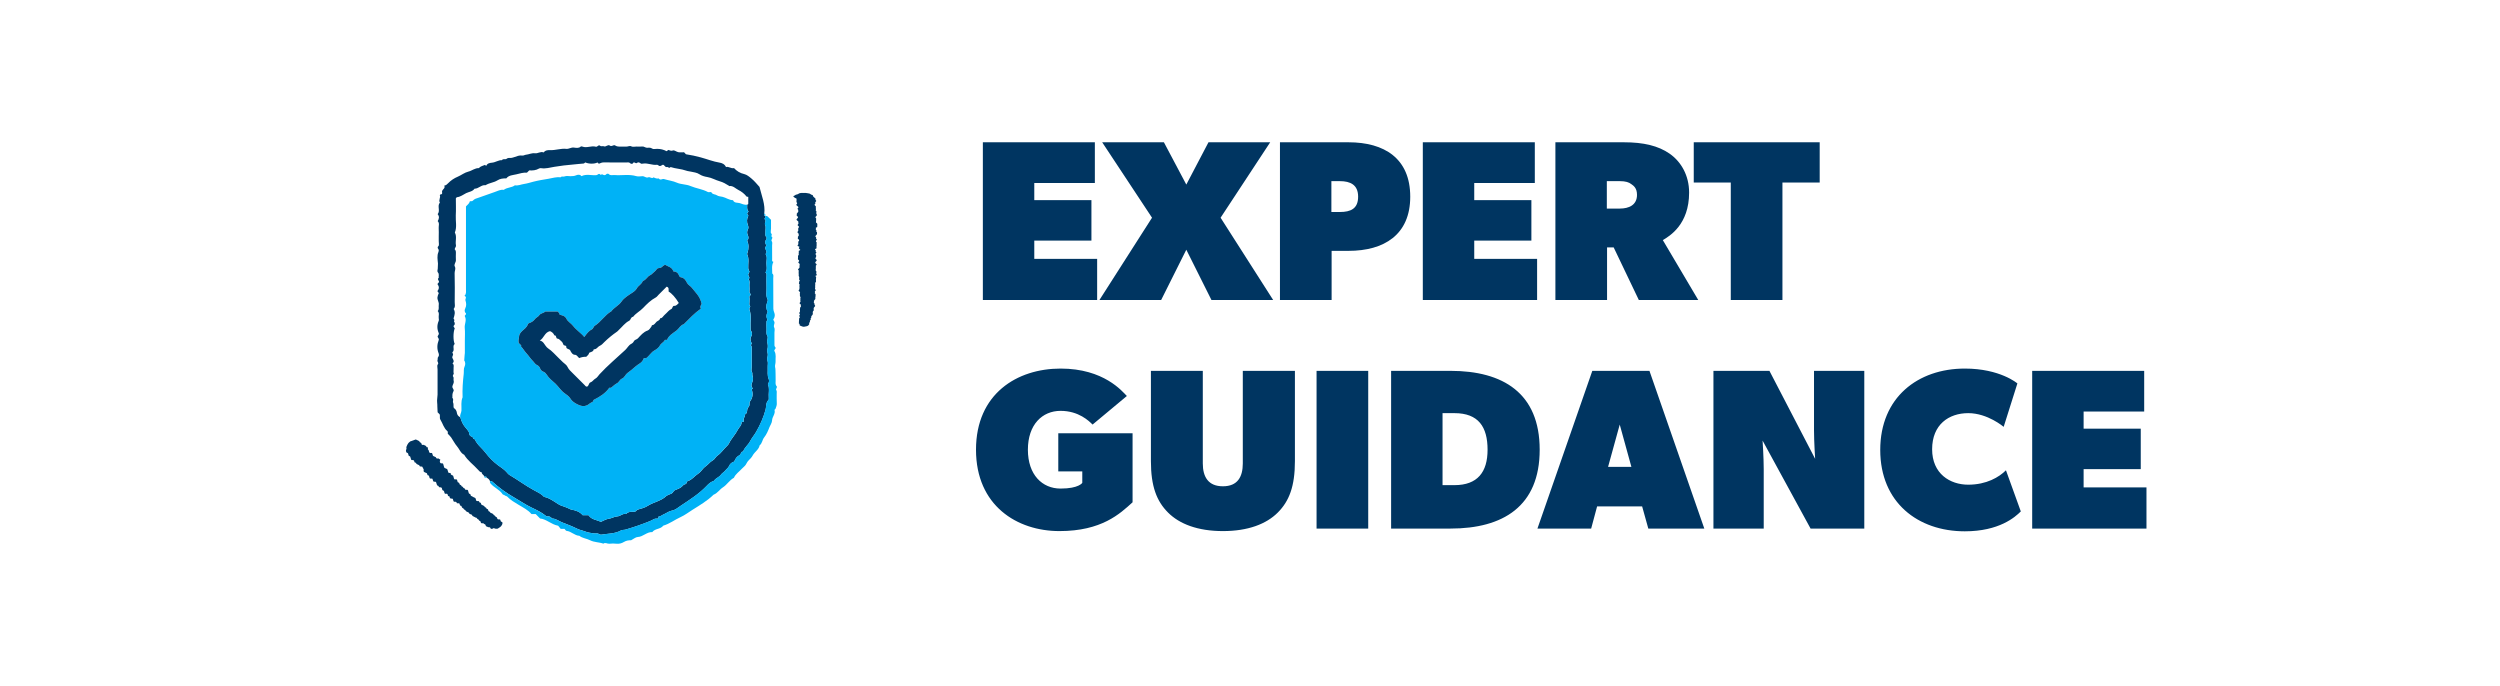<svg width="350" height="96" viewBox="0 0 350 96" fill="none" xmlns="http://www.w3.org/2000/svg">
<path d="M67.794 66.714C67.767 66.471 67.417 66.418 67.455 66.138C67.203 66.103 67.054 65.91 66.902 65.74C66.274 65.039 65.479 64.496 64.985 63.669C64.477 63.432 64.331 62.883 63.992 62.494C63.667 62.123 63.451 61.658 63.165 61.249C63.03 61.056 62.852 60.898 62.694 60.726C62.662 60.603 62.753 60.46 62.627 60.355C62.121 59.934 61.99 59.291 61.663 58.765C61.505 58.514 61.642 58.254 61.557 58.011C61.464 57.917 61.37 57.824 61.268 57.722C61.265 57.651 61.268 57.575 61.256 57.5C61.21 57.117 61.248 56.731 61.201 56.339C61.157 56.003 61.253 55.612 61.259 55.243C61.262 54.872 61.259 54.501 61.259 54.127V52.932C61.259 52.535 61.259 52.134 61.259 51.737C61.259 51.497 61.163 51.179 61.28 51.038C61.49 50.781 61.169 50.641 61.251 50.433C61.312 50.276 61.218 50.089 61.379 49.922C61.461 49.837 61.464 49.601 61.411 49.472C61.157 48.844 61.183 48.23 61.42 47.608C61.496 47.409 61.291 47.289 61.262 47.117C61.3 46.947 61.502 46.819 61.42 46.626C61.175 46.056 61.172 45.495 61.417 44.922C61.464 44.811 61.441 44.656 61.42 44.527C61.37 44.203 61.566 43.841 61.28 43.551C61.519 43.288 61.376 42.964 61.426 42.669C61.49 42.295 61.198 42 61.245 41.617C61.271 41.404 61.344 41.231 61.432 41.035C61.376 40.959 61.318 40.877 61.236 40.761C61.467 40.468 61.525 40.141 61.265 39.825C61.239 39.682 61.353 39.636 61.417 39.557C61.598 39.337 61.11 39.112 61.423 38.893C61.373 38.648 61.528 38.382 61.306 38.139C61.192 38.014 61.253 37.791 61.286 37.613L61.315 36.891C61.271 36.354 61.154 35.816 61.379 35.287C61.408 35.22 61.408 35.141 61.423 35.065C61.464 34.866 61.102 34.723 61.382 34.451C61.505 34.331 61.42 33.998 61.423 33.764C61.426 33.525 61.423 33.285 61.423 33.049C61.423 32.677 61.446 32.303 61.417 31.935C61.391 31.608 61.572 31.248 61.277 30.959C61.473 30.632 61.543 30.307 61.271 29.983C61.683 29.501 61.163 28.84 61.584 28.361C61.356 28.008 61.73 27.654 61.572 27.332C61.63 27.175 61.756 27.216 61.844 27.18C61.978 27.043 61.835 26.871 61.899 26.719C62.005 26.476 62.37 26.345 62.197 25.988C62.455 25.947 62.595 25.801 62.738 25.652C63.13 25.246 63.577 24.954 64.106 24.729C64.597 24.518 65.038 24.156 65.567 24.027C66.075 23.905 66.487 23.516 67.04 23.536C67.262 23.273 67.598 23.218 67.902 23.084C67.934 23.113 67.989 23.162 68.065 23.233C68.209 22.844 68.624 22.8 68.892 22.774C69.383 22.73 69.781 22.4 70.272 22.423C70.435 22.169 70.757 22.365 70.906 22.239C71.128 22.046 71.353 22.134 71.575 22.107C71.727 22.09 71.861 22.04 72.005 21.993C72.358 21.88 72.715 21.71 73.115 21.78C73.287 21.809 73.475 21.678 73.612 21.666C74.044 21.625 74.442 21.397 74.895 21.459C75.301 21.517 75.672 21.161 76.116 21.342C76.347 21.017 76.745 21.006 77.031 21.017C77.794 21.052 78.521 20.754 79.275 20.839C79.649 20.88 79.945 20.614 80.327 20.658C80.643 20.693 81.005 20.79 81.3 20.521C81.344 20.48 81.464 20.491 81.534 20.521C82.157 20.766 82.788 20.363 83.39 20.535C83.668 20.614 83.779 20.196 84.024 20.41C84.191 20.556 84.375 20.392 84.579 20.491C84.802 20.599 85.117 20.19 85.365 20.375C85.661 20.591 85.883 20.214 86.117 20.363C86.347 20.512 86.59 20.529 86.85 20.521C87.142 20.509 87.434 20.509 87.727 20.521C87.949 20.529 88.139 20.36 88.402 20.497C88.589 20.597 88.869 20.518 89.109 20.518C89.375 20.518 89.644 20.544 89.904 20.512C90.176 20.477 90.363 20.71 90.637 20.69C90.854 20.673 91.076 20.64 91.306 20.804C91.467 20.918 91.765 20.836 92.002 20.839C92.472 20.839 92.913 20.949 93.326 21.169C93.396 21.117 93.475 21.058 93.568 20.988C93.77 21.032 93.937 21.184 94.22 21.064C94.401 20.988 94.705 21.257 94.965 21.307C95.222 21.354 95.494 21.318 95.769 21.318C95.857 21.412 95.947 21.505 96.032 21.596C96.736 21.701 97.414 21.847 98.092 22.031C98.975 22.271 99.828 22.616 100.74 22.768C101.073 22.823 101.438 22.958 101.643 23.39C101.999 23.259 102.309 23.627 102.765 23.536C103.139 23.946 103.601 24.238 104.203 24.375C104.559 24.457 104.901 24.74 105.217 25.006C105.646 25.366 105.988 25.793 106.33 26.169C106.637 27.432 107.16 28.618 106.996 29.922C107.02 30.041 106.918 30.226 107.157 30.24C107.186 30.404 107.134 30.541 107.008 30.649C107.408 30.869 106.967 31.202 107.128 31.506C107.268 31.777 107.145 32.181 107.163 32.526C107.175 32.748 107.078 32.984 107.297 33.192C107.37 33.262 107.338 33.464 107.224 33.618C107.031 33.881 107.175 34.15 107.332 34.425C106.78 34.726 107.634 35.223 107.178 35.562C107.467 35.962 107.303 36.418 107.303 36.842C107.303 37.268 107.461 37.73 107.175 38.145C107.262 38.215 107.324 38.309 107.321 38.461C107.309 39.072 107.295 39.682 107.321 40.29C107.344 40.828 107.189 41.377 107.461 41.903C107.517 42.011 107.479 42.19 107.408 42.347C107.216 42.789 107.254 43.242 107.482 43.654C107.254 44.139 107.254 44.378 107.47 44.814C107.417 44.872 107.321 44.928 107.321 44.989C107.306 45.334 107.295 45.679 107.321 46.024C107.344 46.354 107.227 46.684 107.426 47.014C107.596 47.295 107.35 47.643 107.42 47.92C107.499 48.239 107.534 48.578 107.449 48.841C107.347 49.153 107.496 49.399 107.496 49.674C107.496 49.948 107.338 50.194 107.455 50.507C107.56 50.787 107.464 51.135 107.482 51.453C107.511 51.991 107.394 52.532 107.622 53.066C107.709 53.268 107.683 53.56 107.514 53.776C107.78 54.408 107.572 55.071 107.633 55.717C107.642 55.813 107.645 55.957 107.587 56.009C107.195 56.38 107.306 56.912 107.186 57.356C106.885 58.464 106.43 59.484 105.86 60.474C105.597 60.93 105.243 61.325 105.006 61.792C104.746 62.31 104.223 62.649 104.045 63.221C103.709 63.204 103.779 63.584 103.548 63.715C103.101 63.972 103.007 64.159 102.788 64.63C102.441 64.712 102.189 64.978 102.084 65.226C101.958 65.521 101.713 65.656 101.543 65.878C101.368 66.106 101.099 66.226 100.921 66.48C100.687 66.81 100.234 66.93 99.989 67.278C99.962 67.316 99.913 67.348 99.866 67.362C99.463 67.485 99.173 67.78 98.902 68.064C97.85 69.162 96.575 69.966 95.328 70.796C94.945 71.05 94.559 71.404 94.109 71.48C93.638 71.559 93.305 71.86 92.896 72.026C92.665 72.12 92.455 72.333 92.183 72.336C92.174 72.471 92.201 72.555 92.119 72.602C91.938 72.623 91.73 72.59 91.587 72.669C90.962 73.023 90.275 73.23 89.615 73.485C88.954 73.739 88.259 73.938 87.578 74.148C87.359 74.215 87.139 74.157 86.917 74.279C86.081 74.747 85.12 74.692 84.211 74.855C83.957 74.902 83.811 74.662 83.559 74.68C83.18 74.709 82.808 74.645 82.426 74.563C82.052 74.484 81.718 74.315 81.365 74.233C80.938 74.133 80.596 73.9 80.21 73.745C79.731 73.555 79.261 73.344 78.779 73.169C78.27 72.985 77.841 72.593 77.265 72.593C77.09 72.301 76.815 72.266 76.511 72.292C76.476 72.295 76.432 72.231 76.394 72.199C75.792 71.708 75.082 71.378 74.398 71.053C73.545 70.644 72.776 70.101 71.964 69.639C70.871 69.016 69.842 68.263 68.901 67.412C68.802 67.324 68.702 67.38 68.603 67.359C68.51 67.134 68.349 66.977 68.124 66.88C68.109 66.641 67.925 66.746 67.805 66.719L67.794 66.714ZM104.6 28.639C104.699 28.656 104.755 28.595 104.758 28.513C104.764 28.198 104.758 27.885 104.758 27.558C104.656 27.54 104.548 27.555 104.515 27.511C104.206 27.116 103.799 26.804 103.376 26.596C102.967 26.394 102.625 25.968 102.09 26.05C102.075 26.05 102.055 26.012 102.034 25.997C101.64 25.746 101.228 25.509 100.775 25.383C100.179 25.22 99.656 24.884 99.021 24.784C98.662 24.729 98.23 24.606 97.923 24.398C97.537 24.138 97.122 24.13 96.716 24.027C96.499 23.975 96.286 23.972 96.058 23.887C95.36 23.633 94.588 23.627 93.875 23.384C93.706 23.642 93.539 23.341 93.37 23.384C93.08 23.457 93.045 23.054 92.791 23.063C92.589 23.16 92.408 23.361 92.166 23.145C92.113 23.098 92.025 23.06 91.961 23.069C91.306 23.154 90.69 22.797 90.035 22.902C89.933 22.92 89.787 22.949 89.723 22.896C89.544 22.753 89.349 22.648 89.176 22.809C88.983 22.99 88.77 22.517 88.603 22.87C88.562 22.958 88.326 22.958 88.25 22.87C88.072 22.669 87.858 22.75 87.659 22.747C86.625 22.739 85.588 22.756 84.553 22.736C84.281 22.73 84.062 22.829 83.84 22.926C83.761 22.853 83.706 22.8 83.647 22.747C83.209 22.967 82.461 22.967 81.938 22.739C81.862 22.791 81.783 22.891 81.698 22.896C81.213 22.923 80.728 22.993 80.249 23.031C79.354 23.101 78.475 23.212 77.592 23.358C76.99 23.457 76.379 23.65 75.751 23.545C75.657 23.531 75.561 23.536 75.456 23.598C75.029 23.852 74.547 23.887 74.091 23.855C73.968 23.978 73.875 24.071 73.778 24.168C73.264 24.133 72.77 24.29 72.285 24.407C71.791 24.527 71.224 24.524 70.888 24.971C70.415 24.971 70.023 25.003 69.614 25.264C69.126 25.57 68.486 25.6 67.984 25.927C67.387 25.842 67.007 26.43 66.435 26.418C66.151 26.827 65.657 26.845 65.26 27.04C64.842 27.245 64.474 27.563 63.98 27.607C63.922 27.613 63.872 27.712 63.819 27.768C63.819 28.569 63.854 29.366 63.81 30.161C63.767 30.959 63.998 31.774 63.679 32.558C63.995 33.127 63.717 33.747 63.831 34.328C63.881 34.577 63.658 34.697 63.658 34.901C63.802 35.039 63.831 35.202 63.825 35.395C63.81 35.74 63.81 36.085 63.825 36.43C63.837 36.742 63.51 37.014 63.673 37.312C63.851 37.639 63.638 37.917 63.647 38.221C63.685 39.574 63.67 40.927 63.658 42.283C63.656 42.607 63.781 42.967 63.504 43.253C63.787 43.686 63.638 44.121 63.504 44.554C63.474 44.647 63.571 44.685 63.6 44.752C63.656 44.878 63.457 45.042 63.658 45.159C63.682 45.173 63.664 45.261 63.658 45.313C63.656 45.363 63.664 45.428 63.638 45.462C63.577 45.544 63.474 45.6 63.504 45.728C63.556 45.807 63.612 45.889 63.664 45.968C63.434 46.5 63.434 47.707 63.658 48.157C63.27 48.458 63.726 48.996 63.346 49.305C63.325 49.323 63.337 49.416 63.366 49.449C63.571 49.685 63.226 49.89 63.34 50.127C63.46 50.366 63.658 50.62 63.346 50.869C63.629 51.094 63.469 51.407 63.501 51.681C63.521 51.865 63.457 52.07 63.515 52.234C63.585 52.429 63.264 52.54 63.463 52.765C63.556 52.873 63.46 53.128 63.51 53.297C63.606 53.61 63.369 53.832 63.331 54.107C63.296 54.364 63.612 54.525 63.492 54.755C63.369 54.995 63.317 55.229 63.34 55.489C63.346 55.568 63.308 55.685 63.346 55.723C63.559 55.922 63.346 56.176 63.431 56.354C63.553 56.608 63.434 56.868 63.536 57.126C63.773 57.242 63.924 57.529 63.948 57.725C63.989 58.096 64.167 58.283 64.453 58.432C64.602 58.993 64.842 59.504 65.24 59.94C65.374 60.086 65.497 60.244 65.608 60.416C65.73 60.606 65.666 60.816 65.801 60.98C65.935 61.144 66.262 61.106 66.245 61.416C66.508 61.41 66.534 61.646 66.628 61.801C66.885 62.228 67.241 62.564 67.583 62.92C67.723 63.064 67.852 63.224 67.978 63.385C68.472 64.031 69.044 64.618 69.693 65.109C70.099 65.416 70.543 65.673 70.888 66.056C71.031 66.214 71.163 66.398 71.341 66.5C72.481 67.161 73.53 67.964 74.693 68.593C75.222 68.876 75.777 69.124 76.157 69.554C76.724 69.656 77.16 69.946 77.604 70.218C77.963 70.437 78.308 70.72 78.7 70.828C78.969 70.901 79.205 71.018 79.46 71.112C79.644 71.179 79.796 71.305 80.003 71.343C80.599 71.451 81.175 71.632 81.581 72.129H82.399C82.797 72.757 83.542 72.78 84.135 73.052C84.486 72.906 84.839 72.675 85.213 72.628C85.646 72.576 86.005 72.31 86.432 72.292C86.868 72.275 87.183 71.842 87.648 71.959C88.007 71.57 88.489 71.658 88.898 71.652C89.083 71.521 89.167 71.375 89.372 71.319C89.819 71.199 90.29 71.068 90.672 70.822C91.508 70.285 92.551 70.156 93.291 69.434C93.367 69.361 93.557 69.297 93.679 69.239C93.869 69.148 94.132 69.101 94.243 68.87C94.357 68.639 94.615 68.572 94.805 68.496C95.123 68.371 95.406 68.227 95.617 67.964C95.725 67.83 95.883 67.824 96.011 67.754C96.19 67.657 96.082 67.409 96.307 67.345C96.888 67.175 97.224 66.646 97.715 66.337C97.978 66.17 98.203 65.919 98.39 65.665C98.583 65.404 98.872 65.261 99.094 65.033C99.29 64.832 99.533 64.601 99.793 64.452C100.085 64.282 100.193 63.955 100.453 63.78C100.988 63.417 101.318 62.856 101.789 62.432C101.897 62.333 101.993 62.225 102.066 62.073C102.385 61.395 102.94 60.869 103.279 60.191C103.463 59.823 103.858 59.554 103.814 59.098C103.946 59.069 104.019 59.054 104.162 59.022C103.966 58.642 104.334 58.367 104.314 58.005C104.74 57.83 104.489 57.339 104.743 57.058C104.802 56.994 104.925 56.83 104.927 56.664C104.927 56.491 104.901 56.328 105.033 56.15C105.398 55.656 105.445 55.083 105.24 54.536C105.293 54.481 105.345 54.422 105.398 54.367C105.12 54.107 105.199 53.785 105.319 53.511C105.453 53.201 105.453 52.873 105.357 52.608C105.29 52.423 105.392 52.248 105.266 52.058C105.155 51.892 105.243 51.596 105.243 51.357C105.243 50.48 105.243 49.606 105.243 48.73C105.243 48.566 105.243 48.414 105.085 48.318C105.138 48.259 105.19 48.204 105.261 48.125C105.109 47.789 104.968 47.459 105.196 47.061C105.313 46.856 105.328 46.55 105.155 46.325C105.059 46.199 105.094 46.079 105.085 45.953C105.027 45.074 105.237 44.177 104.919 43.315C104.843 43.113 105.147 42.99 104.98 42.783C104.854 42.628 104.936 42.429 104.927 42.251C104.916 42.041 104.963 41.818 104.913 41.617C104.863 41.409 105.129 41.377 105.088 41.225C105.079 41.07 104.907 41.029 104.919 40.872C104.936 40.582 104.945 40.287 104.919 39.998C104.892 39.697 105.047 39.367 104.79 39.098C105.12 38.841 104.664 38.61 104.767 38.364C104.813 38.25 104.878 38.145 104.93 38.046C104.884 37.864 104.767 37.739 104.755 37.54C104.723 36.897 104.91 36.24 104.612 35.614C104.574 35.535 104.644 35.424 104.673 35.328C104.831 34.776 104.849 34.22 104.603 33.686C104.819 33.472 104.831 33.215 104.714 32.973C104.568 32.672 104.559 32.403 104.717 32.105C104.816 31.921 104.787 31.719 104.705 31.514C104.524 31.067 104.55 30.62 104.77 30.194C104.74 30.065 104.553 30.018 104.612 29.852C104.667 29.776 104.726 29.694 104.796 29.6C104.515 29.314 104.629 28.963 104.609 28.636L104.6 28.639Z" fill="#003561"/>
<path d="M68.59 67.351C68.686 67.371 68.788 67.316 68.888 67.403C69.829 68.254 70.858 69.008 71.951 69.63C72.763 70.092 73.528 70.635 74.385 71.044C75.069 71.372 75.779 71.702 76.381 72.19C76.422 72.222 76.463 72.286 76.498 72.284C76.802 72.257 77.076 72.292 77.252 72.585C77.827 72.585 78.26 72.973 78.765 73.16C79.248 73.335 79.721 73.546 80.197 73.736C80.583 73.891 80.925 74.125 81.352 74.224C81.705 74.306 82.038 74.472 82.412 74.554C82.795 74.636 83.166 74.7 83.546 74.671C83.797 74.651 83.944 74.89 84.198 74.846C85.107 74.683 86.068 74.738 86.904 74.271C87.126 74.145 87.345 74.206 87.564 74.139C88.245 73.929 88.941 73.73 89.601 73.476C90.262 73.222 90.948 73.014 91.574 72.66C91.717 72.579 91.924 72.614 92.106 72.593C92.188 72.544 92.161 72.459 92.17 72.327C92.442 72.327 92.652 72.111 92.883 72.018C93.292 71.851 93.628 71.55 94.096 71.471C94.546 71.395 94.932 71.041 95.314 70.787C96.562 69.954 97.836 69.151 98.888 68.055C99.16 67.772 99.45 67.476 99.853 67.354C99.9 67.339 99.949 67.307 99.975 67.269C100.221 66.921 100.674 66.798 100.908 66.471C101.086 66.22 101.355 66.1 101.53 65.869C101.7 65.647 101.945 65.515 102.071 65.217C102.173 64.969 102.424 64.703 102.775 64.621C102.994 64.151 103.088 63.964 103.535 63.706C103.763 63.575 103.696 63.195 104.032 63.213C104.21 62.64 104.733 62.301 104.993 61.784C105.23 61.316 105.583 60.925 105.846 60.466C106.413 59.475 106.872 58.455 107.173 57.348C107.293 56.903 107.182 56.374 107.573 56C107.632 55.945 107.629 55.805 107.62 55.708C107.559 55.062 107.763 54.402 107.5 53.768C107.67 53.551 107.696 53.262 107.609 53.058C107.381 52.526 107.495 51.982 107.468 51.444C107.451 51.126 107.547 50.778 107.442 50.498C107.325 50.188 107.483 49.94 107.483 49.665C107.483 49.39 107.337 49.145 107.436 48.832C107.521 48.569 107.489 48.23 107.407 47.911C107.337 47.631 107.582 47.286 107.413 47.005C107.214 46.675 107.334 46.342 107.308 46.015C107.281 45.673 107.296 45.325 107.308 44.98C107.308 44.919 107.404 44.863 107.457 44.805C107.24 44.373 107.24 44.13 107.468 43.645C107.24 43.23 107.202 42.777 107.395 42.339C107.465 42.178 107.503 42 107.448 41.894C107.176 41.371 107.331 40.819 107.308 40.281C107.281 39.673 107.296 39.06 107.308 38.452C107.308 38.3 107.249 38.206 107.161 38.136C107.448 37.721 107.29 37.26 107.29 36.833C107.29 36.409 107.454 35.953 107.164 35.553C107.623 35.214 106.77 34.717 107.319 34.416C107.161 34.142 107.018 33.873 107.211 33.61C107.325 33.458 107.357 33.253 107.284 33.183C107.065 32.975 107.161 32.739 107.15 32.517C107.132 32.172 107.258 31.768 107.115 31.497C106.954 31.193 107.395 30.86 106.995 30.64C107.123 30.532 107.173 30.398 107.144 30.231C107.24 30.252 107.348 30.188 107.442 30.287C107.606 30.459 107.784 30.62 107.942 30.772C107.942 31.196 107.942 31.593 107.942 31.994C107.942 32.233 107.851 32.599 107.965 32.68C108.196 32.847 107.866 33.022 108.067 33.171C108.281 33.326 107.889 33.548 108.038 33.759C108.175 33.952 108.088 34.168 108.094 34.372C108.108 35.009 108.097 35.647 108.1 36.283C108.1 36.438 108.041 36.62 108.275 36.66C107.991 37.207 108.123 37.756 108.114 38.294C108.36 38.469 108.251 38.73 108.254 38.952C108.266 40.199 108.251 41.447 108.266 42.695C108.269 43.046 108.228 43.391 108.392 43.756C108.512 44.019 108.509 44.422 108.26 44.714C108.269 44.893 108.453 44.995 108.433 45.205C108.412 45.422 108.26 45.617 108.401 45.88C108.5 46.065 108.421 46.348 108.421 46.588V47.383C108.421 47.622 108.412 47.862 108.424 48.098C108.433 48.271 108.377 48.443 108.541 48.613C108.734 48.809 108.301 48.949 108.424 49.162C108.693 49.624 108.552 50.127 108.579 50.612C108.593 50.878 108.456 51.19 108.512 51.389C108.596 51.708 108.552 52.006 108.579 52.309C108.602 52.599 108.567 52.894 108.588 53.183C108.611 53.481 108.485 53.797 108.734 54.08C108.868 54.232 108.564 54.44 108.672 54.603C108.792 54.785 108.731 54.96 108.737 55.135C108.751 55.585 108.713 56.041 108.751 56.488C108.775 56.766 108.64 56.976 108.576 57.219C108.558 57.286 108.421 57.353 108.433 57.391C108.588 57.941 108.108 58.338 108.091 58.853C108.079 59.194 107.848 59.495 107.723 59.811C107.53 60.308 107.322 60.816 106.972 61.255C106.714 61.576 106.714 62.07 106.349 62.348C106.232 62.964 105.642 63.257 105.373 63.774C105.247 64.016 105.028 64.238 104.847 64.414C104.645 64.609 104.549 64.811 104.42 65.036C104.295 65.258 104.049 65.41 103.874 65.609C103.494 66.033 102.988 66.348 102.746 66.892C102.129 67.216 101.781 67.862 101.22 68.222C100.738 68.528 100.449 69.054 99.902 69.256C99.029 70.112 97.971 70.729 96.951 71.372C96.407 71.714 95.878 72.123 95.303 72.383C94.473 72.757 93.745 73.335 92.857 73.593C92.471 74.11 91.702 73.975 91.32 74.493C90.554 74.446 90.046 75.147 89.286 75.18C88.993 75.191 88.713 75.451 88.353 75.635C88.061 75.638 87.708 75.653 87.348 75.875C87.076 76.044 86.714 76.164 86.334 76.121C85.995 76.08 85.641 76.085 85.3 76.121C85.022 76.15 84.75 75.895 84.475 76.112C83.868 75.89 83.19 75.936 82.602 75.632C82.12 75.384 81.547 75.361 81.109 75.01C80.44 74.981 79.984 74.388 79.321 74.323C79.218 74.314 79.131 74.148 79.031 74.046H78.502C78.38 73.894 78.231 73.71 78.146 73.604C77.152 73.42 76.498 72.669 75.606 72.587C75.381 72.359 75.159 72.135 74.996 71.968H74.405C73.938 71.392 73.219 71.047 72.558 70.644C72.015 70.311 71.465 70.01 71.033 69.542C70.916 69.417 70.746 69.452 70.635 69.329C70.577 69.262 70.419 69.276 70.375 69.206C69.954 68.546 69.183 68.283 68.692 67.704C68.59 67.584 68.584 67.476 68.584 67.348L68.59 67.351Z" fill="#00B2F6"/>
<path d="M67.793 66.714C67.913 66.737 68.097 66.635 68.112 66.874C67.992 66.851 67.808 66.953 67.793 66.714Z" fill="#00B2F6"/>
<path d="M107.148 30.231C106.909 30.217 107.014 30.033 106.987 29.913C107.227 29.927 107.122 30.111 107.148 30.231Z" fill="#00B2F6"/>
<path d="M104.6 28.639C104.62 28.966 104.506 29.317 104.787 29.603C104.717 29.7 104.658 29.779 104.603 29.855C104.547 30.021 104.731 30.068 104.761 30.196C104.542 30.626 104.515 31.07 104.696 31.517C104.778 31.719 104.807 31.921 104.708 32.108C104.55 32.406 104.559 32.675 104.705 32.975C104.822 33.218 104.81 33.472 104.594 33.688C104.843 34.223 104.822 34.779 104.664 35.331C104.638 35.427 104.565 35.538 104.603 35.617C104.901 36.243 104.714 36.903 104.746 37.543C104.755 37.739 104.875 37.867 104.921 38.049C104.869 38.148 104.805 38.253 104.758 38.367C104.656 38.613 105.111 38.843 104.781 39.101C105.038 39.37 104.883 39.7 104.91 40.001C104.936 40.29 104.927 40.585 104.91 40.874C104.901 41.032 105.07 41.073 105.079 41.228C105.12 41.383 104.851 41.412 104.904 41.62C104.954 41.818 104.904 42.043 104.919 42.254C104.927 42.432 104.845 42.634 104.971 42.786C105.138 42.993 104.834 43.113 104.91 43.318C105.225 44.177 105.015 45.077 105.076 45.956C105.085 46.082 105.05 46.202 105.146 46.328C105.319 46.553 105.304 46.859 105.187 47.064C104.959 47.461 105.1 47.792 105.252 48.128C105.182 48.204 105.129 48.262 105.076 48.321C105.234 48.417 105.237 48.569 105.234 48.733C105.231 49.609 105.234 50.483 105.234 51.36C105.234 51.599 105.146 51.895 105.258 52.061C105.386 52.254 105.284 52.429 105.348 52.611C105.445 52.877 105.445 53.204 105.31 53.514C105.19 53.788 105.114 54.11 105.389 54.37C105.336 54.425 105.284 54.484 105.231 54.539C105.439 55.086 105.389 55.658 105.024 56.152C104.892 56.331 104.919 56.494 104.919 56.667C104.919 56.833 104.793 56.994 104.734 57.061C104.48 57.339 104.729 57.83 104.305 58.008C104.325 58.37 103.957 58.645 104.153 59.025C104.01 59.057 103.937 59.072 103.805 59.101C103.849 59.56 103.454 59.826 103.27 60.194C102.931 60.875 102.373 61.398 102.058 62.076C101.985 62.228 101.888 62.336 101.78 62.435C101.309 62.859 100.979 63.42 100.444 63.782C100.181 63.961 100.076 64.288 99.784 64.455C99.524 64.604 99.281 64.835 99.086 65.036C98.866 65.264 98.574 65.407 98.381 65.667C98.194 65.922 97.969 66.173 97.706 66.34C97.215 66.649 96.879 67.178 96.298 67.348C96.073 67.412 96.181 67.66 96.002 67.757C95.874 67.827 95.716 67.833 95.608 67.967C95.398 68.227 95.114 68.371 94.796 68.499C94.606 68.575 94.349 68.642 94.234 68.873C94.121 69.104 93.861 69.151 93.671 69.241C93.548 69.3 93.358 69.364 93.282 69.437C92.543 70.159 91.499 70.29 90.663 70.825C90.281 71.071 89.81 71.202 89.363 71.322C89.156 71.378 89.071 71.524 88.89 71.655C88.481 71.661 87.998 71.573 87.639 71.962C87.171 71.845 86.856 72.278 86.423 72.295C85.996 72.313 85.637 72.579 85.205 72.631C84.831 72.678 84.477 72.909 84.126 73.055C83.533 72.783 82.788 72.76 82.39 72.132H81.572C81.166 71.635 80.59 71.454 79.994 71.346C79.784 71.308 79.635 71.185 79.451 71.115C79.196 71.021 78.96 70.904 78.691 70.831C78.299 70.723 77.954 70.44 77.595 70.22C77.151 69.949 76.718 69.659 76.148 69.557C75.768 69.127 75.213 68.879 74.684 68.596C73.521 67.97 72.472 67.167 71.332 66.503C71.154 66.401 71.023 66.217 70.879 66.059C70.532 65.676 70.09 65.419 69.684 65.112C69.035 64.621 68.463 64.034 67.969 63.388C67.846 63.227 67.715 63.067 67.574 62.923C67.232 62.57 66.876 62.234 66.619 61.804C66.525 61.649 66.499 61.413 66.236 61.418C66.253 61.109 65.923 61.147 65.792 60.983C65.657 60.816 65.722 60.606 65.599 60.419C65.488 60.246 65.365 60.089 65.231 59.943C64.833 59.51 64.594 58.996 64.445 58.435C64.336 58.084 64.594 57.798 64.605 57.467C64.629 56.851 64.503 56.22 64.763 55.623C64.716 54.528 64.795 53.435 64.921 52.347C64.962 51.997 64.877 51.649 65.052 51.287C65.152 51.082 65.187 50.723 64.991 50.463L65.041 49.796C65.055 49.671 65.079 49.542 65.079 49.416C65.082 48.832 65.079 48.25 65.079 47.666C65.079 47.081 65.125 46.494 65.064 45.916C65.005 45.369 65.374 44.84 65.082 44.294C64.997 44.136 65.304 44.069 65.236 43.885C65.02 43.677 65.011 43.42 65.134 43.177C65.327 42.8 65.28 42.415 65.163 42.055C65.093 41.839 65.426 41.585 65.023 41.421C65.301 41.164 65.236 40.845 65.236 40.541C65.236 36.962 65.236 33.379 65.236 29.799V28.893C65.459 28.651 65.713 28.496 65.774 28.192C65.911 28.127 66.078 28.235 66.21 28.084C66.411 27.844 66.701 27.777 66.996 27.68C67.741 27.432 68.474 27.154 69.217 26.897C69.667 26.739 70.09 26.506 70.523 26.581C71.028 26.207 71.645 26.289 72.086 25.944C72.533 26.029 72.943 25.816 73.369 25.755C73.799 25.693 74.237 25.55 74.667 25.439C75.368 25.258 76.087 25.144 76.791 25.027C77.335 24.936 77.896 24.743 78.469 24.828C78.629 24.629 78.869 24.781 79.076 24.691C79.299 24.591 79.597 24.673 79.863 24.667C80.14 24.662 80.403 24.659 80.684 24.533C80.874 24.448 81.207 24.396 81.406 24.664C82.078 24.317 82.794 24.585 83.489 24.521C83.665 24.507 83.732 24.334 83.901 24.346C84.018 24.355 84.12 24.629 84.255 24.372C84.477 24.51 84.69 24.623 84.918 24.36C84.965 24.308 85.172 24.305 85.216 24.358C85.459 24.629 85.763 24.483 86.034 24.507C87.046 24.591 88.069 24.358 89.077 24.659C89.346 24.738 89.658 24.679 89.948 24.667C90.231 24.659 90.456 24.954 90.757 24.825C91.011 24.717 91.254 25.085 91.502 24.825C91.73 24.951 91.967 25.033 92.233 24.986C92.443 25.304 92.727 24.998 92.946 25.065C93.557 25.255 94.2 25.319 94.799 25.588C95.067 25.708 95.421 25.763 95.748 25.816C96.043 25.863 96.374 25.915 96.678 26.047C97.467 26.383 98.346 26.47 99.115 26.888C99.264 26.97 99.527 26.795 99.629 26.967C99.802 27.262 100.135 27.172 100.363 27.338C100.573 27.493 100.883 27.493 101.149 27.555C101.646 27.672 102.078 28.022 102.622 28.028C102.794 28.46 103.259 28.347 103.563 28.437C103.878 28.531 104.226 28.727 104.594 28.648L104.6 28.639ZM81.794 47.181C81.318 46.591 80.672 46.217 80.222 45.62C79.953 45.264 79.486 45.027 79.302 44.644C79.082 44.183 78.705 44.174 78.343 44.048C78.331 43.852 78.203 43.73 78.065 43.619H76.321C76.081 43.864 75.681 43.844 75.491 44.13C75.324 44.378 75.032 44.454 74.848 44.714C74.69 44.939 74.374 45.147 74.053 45.246C73.986 45.267 73.907 45.346 73.886 45.413C73.755 45.842 73.378 46.065 73.086 46.351C72.855 46.576 72.668 46.83 72.662 47.128C72.656 47.374 72.525 47.596 72.618 48.014C72.671 48.066 72.829 48.224 72.984 48.379C72.981 48.382 72.942 48.42 72.905 48.458C73.197 48.776 73.41 49.153 73.708 49.475C74.018 49.808 74.252 50.206 74.591 50.536C74.795 50.734 74.909 51.012 75.219 51.135C75.374 51.196 75.532 51.368 75.587 51.529C75.684 51.798 75.847 51.962 76.096 52.055C76.303 52.134 76.444 52.307 76.546 52.473C76.864 52.985 77.347 53.315 77.764 53.721C78.203 54.145 78.542 54.715 79.047 55.062C79.354 55.273 79.664 55.501 79.839 55.784C80.026 56.082 80.237 56.269 80.526 56.442C81.262 56.877 81.891 57.09 82.595 56.459C82.683 56.38 82.811 56.342 82.919 56.287C83.077 56.208 83.062 56.027 83.074 56.006C83.98 55.539 84.743 55.08 85.307 54.279C85.354 54.279 85.485 54.32 85.558 54.27C85.83 54.083 86.058 53.812 86.347 53.671C86.672 53.516 86.742 53.136 87.09 52.996C87.423 52.862 87.554 52.432 87.808 52.242C88.215 51.941 88.621 51.626 88.986 51.29C89.351 50.956 89.904 50.799 90.07 50.252C90.088 50.191 90.161 50.118 90.257 50.141C90.52 50.208 90.631 49.995 90.775 49.855C91.04 49.595 91.263 49.259 91.575 49.086C91.911 48.902 92.221 48.671 92.373 48.379C92.551 48.037 92.934 47.929 93.08 47.578H93.381C93.451 47.403 93.536 47.26 93.656 47.12C93.963 46.754 94.381 46.535 94.74 46.246C95.076 45.971 95.257 45.515 95.719 45.392C96.482 44.639 97.204 43.844 98.121 43.212C97.914 42.882 98.212 42.66 98.221 42.532C98.019 41.503 97.338 40.927 96.824 40.258C96.642 40.024 96.324 39.895 96.166 39.583C95.991 39.232 95.775 38.887 95.307 38.82C95.173 38.8 95.082 38.654 95.021 38.493C94.895 38.151 94.6 37.999 94.267 37.999C94.091 37.385 93.519 37.339 93.124 37.07C92.879 37.125 92.747 37.339 92.554 37.453C92.35 37.572 92.084 37.458 91.929 37.698C91.8 37.894 91.607 38.052 91.426 38.206C91.295 38.32 91.189 38.449 91.005 38.531C90.608 38.709 90.444 39.212 89.986 39.334C89.842 39.785 89.366 39.971 89.159 40.349C89.001 40.635 88.802 40.79 88.542 40.962C87.993 41.33 87.364 41.687 87.011 42.21C86.616 42.797 85.962 43.037 85.579 43.584C84.658 44.098 84.138 45.074 83.241 45.62C83.086 45.714 83.045 46.018 82.89 46.094C82.411 46.322 82.13 46.731 81.788 47.181H81.794Z" fill="#00B2F6"/>
<path d="M81.793 47.181C82.135 46.731 82.416 46.322 82.895 46.094C83.05 46.021 83.091 45.717 83.246 45.62C84.143 45.074 84.663 44.098 85.584 43.583C85.969 43.037 86.621 42.794 87.016 42.21C87.369 41.687 87.998 41.33 88.547 40.962C88.807 40.79 89.006 40.632 89.164 40.348C89.374 39.971 89.847 39.787 89.991 39.334C90.449 39.212 90.616 38.706 91.01 38.531C91.195 38.449 91.3 38.32 91.431 38.206C91.612 38.051 91.805 37.894 91.934 37.698C92.089 37.458 92.358 37.572 92.559 37.452C92.752 37.338 92.884 37.125 93.129 37.07C93.524 37.336 94.097 37.382 94.272 37.999C94.605 37.999 94.9 38.151 95.026 38.493C95.087 38.656 95.178 38.803 95.312 38.82C95.78 38.887 95.996 39.232 96.171 39.583C96.326 39.898 96.648 40.024 96.829 40.258C97.346 40.927 98.024 41.5 98.226 42.531C98.217 42.66 97.919 42.882 98.126 43.212C97.209 43.843 96.487 44.638 95.724 45.392C95.263 45.515 95.081 45.971 94.745 46.246C94.389 46.538 93.968 46.757 93.661 47.119C93.541 47.26 93.457 47.403 93.386 47.578H93.085C92.939 47.929 92.556 48.034 92.378 48.379C92.226 48.671 91.916 48.905 91.58 49.086C91.268 49.256 91.046 49.595 90.78 49.855C90.633 49.995 90.522 50.208 90.262 50.141C90.163 50.115 90.093 50.191 90.075 50.252C89.909 50.799 89.356 50.956 88.991 51.29C88.626 51.623 88.22 51.941 87.814 52.242C87.559 52.432 87.428 52.862 87.095 52.996C86.747 53.136 86.68 53.516 86.352 53.671C86.06 53.812 85.835 54.08 85.563 54.27C85.493 54.32 85.359 54.279 85.312 54.279C84.745 55.08 83.985 55.539 83.079 56.006C83.068 56.027 83.079 56.205 82.924 56.287C82.816 56.342 82.688 56.38 82.6 56.459C81.896 57.087 81.267 56.877 80.531 56.442C80.242 56.269 80.031 56.082 79.844 55.784C79.669 55.501 79.362 55.276 79.052 55.062C78.547 54.715 78.208 54.145 77.769 53.721C77.349 53.318 76.867 52.987 76.551 52.473C76.449 52.306 76.308 52.134 76.101 52.055C75.85 51.959 75.686 51.798 75.592 51.529C75.537 51.371 75.379 51.196 75.224 51.135C74.914 51.012 74.8 50.734 74.596 50.536C74.257 50.205 74.023 49.808 73.713 49.475C73.415 49.153 73.202 48.776 72.91 48.458C72.948 48.42 72.986 48.382 72.989 48.379C72.834 48.224 72.673 48.063 72.623 48.014C72.53 47.596 72.661 47.374 72.667 47.128C72.673 46.83 72.863 46.576 73.091 46.351C73.383 46.065 73.76 45.842 73.892 45.413C73.912 45.346 73.991 45.27 74.058 45.246C74.38 45.147 74.692 44.939 74.853 44.714C75.037 44.454 75.332 44.375 75.496 44.13C75.689 43.843 76.086 43.861 76.326 43.618H78.07C78.208 43.73 78.336 43.852 78.348 44.048C78.71 44.174 79.085 44.182 79.307 44.644C79.491 45.027 79.958 45.264 80.227 45.62C80.677 46.216 81.323 46.59 81.799 47.181H81.793ZM81.104 50.138C80.885 49.998 80.791 49.679 80.496 49.673C80.172 49.668 80.052 49.428 79.915 49.221C79.865 49.145 79.844 49.031 79.763 48.969C79.599 48.852 79.275 48.817 79.289 48.63C79.315 48.268 78.944 48.458 78.877 48.247C78.816 48.057 78.725 47.873 78.55 47.745C78.386 47.628 78.29 47.423 78.05 47.409C77.772 47.391 77.962 46.915 77.615 46.956C77.492 46.637 77.243 46.459 77.001 46.36C76.241 46.526 76.165 47.342 75.572 47.669C75.809 47.733 75.972 47.847 76.101 48.011C76.308 48.271 76.469 48.598 76.732 48.77C77.019 48.958 77.261 49.177 77.498 49.41C77.933 49.84 78.354 50.281 78.798 50.699C79.026 50.916 79.321 51.073 79.456 51.371C79.622 51.737 79.92 51.985 80.192 52.26C80.733 52.806 81.276 53.35 81.826 53.89C81.931 53.996 82.01 54.159 82.197 54.124C82.463 54.002 82.416 53.613 82.662 53.534C82.965 53.438 83.085 53.151 83.328 53.025C83.608 52.879 83.737 52.613 83.93 52.403C85.052 51.178 86.335 50.124 87.542 48.99C87.831 48.718 88.006 48.329 88.366 48.145C88.553 48.049 88.661 47.941 88.754 47.757C88.86 47.549 89.137 47.546 89.307 47.368C89.71 46.944 90.075 46.474 90.68 46.269C90.897 46.196 91.049 45.91 91.209 45.705C91.247 45.658 91.233 45.53 91.311 45.524C91.618 45.498 91.727 45.223 91.911 45.053C92.08 44.895 92.381 44.863 92.413 44.562C92.732 44.568 92.825 44.27 93.018 44.106C93.22 43.937 93.395 43.733 93.585 43.548C93.711 43.426 93.848 43.329 94.015 43.244C94.155 43.174 94.137 42.815 94.38 42.821C94.728 42.83 94.836 42.578 95.032 42.42C94.59 41.672 94.026 41.044 93.614 40.828C93.567 40.576 93.717 40.249 93.334 40.132C92.96 40.506 92.583 40.883 92.209 41.257C92.077 41.389 91.969 41.561 91.811 41.643C91.116 42.014 90.569 42.555 90.034 43.116C89.602 43.569 89.02 43.849 88.635 44.352C88.29 44.375 88.331 44.782 88.082 44.907C87.486 45.211 87.106 45.764 86.627 46.199C86.548 46.269 86.487 46.362 86.399 46.421C85.762 46.856 85.169 47.344 84.614 47.882C84.415 48.075 84.251 48.291 83.962 48.417C83.678 48.54 83.526 48.934 83.126 48.902C83.062 49.273 82.708 49.259 82.469 49.399C82.445 49.685 82.2 49.79 82.071 49.954C81.832 49.916 81.317 50.018 81.098 50.129L81.104 50.138Z" fill="#003561"/>
<path d="M113.308 45.364C113.307 45.349 113.309 45.343 113.306 45.339C113.22 45.248 113.32 45.168 113.376 45.085C113.392 45.062 113.411 45.034 113.396 45.013C113.338 44.927 113.422 44.853 113.479 44.777C113.497 44.754 113.529 44.725 113.511 44.706C113.432 44.621 113.526 44.548 113.567 44.47C113.589 44.43 113.601 44.386 113.583 44.345C113.55 44.264 113.655 44.202 113.704 44.132C113.763 44.049 113.826 43.973 113.794 43.879C113.768 43.805 113.799 43.724 113.792 43.646C113.787 43.598 113.859 43.549 113.896 43.5C113.905 43.488 113.929 43.474 113.925 43.463C113.891 43.385 113.948 43.303 113.919 43.229C113.884 43.142 113.945 43.07 114 42.994C114.037 42.944 114.106 42.896 114.12 42.845C114.132 42.801 114.105 42.751 114.066 42.708C114.024 42.661 114.017 42.62 114.034 42.57C114.049 42.524 114.011 42.473 113.973 42.428C113.934 42.382 113.903 42.342 113.952 42.294C113.97 42.276 113.977 42.25 113.962 42.231C113.898 42.149 113.979 42.078 114.031 42.005C114.069 41.951 114.115 41.898 114.157 41.845C114.16 41.84 114.167 41.835 114.164 41.831C114.102 41.743 114.167 41.655 114.159 41.567C114.156 41.528 114.175 41.489 114.176 41.45C114.18 41.361 114.183 41.272 114.178 41.182C114.178 41.163 114.144 41.142 114.123 41.123C114.069 41.073 114.033 41.025 114.095 40.971C114.113 40.956 114.117 40.933 114.104 40.917C114.026 40.832 114.116 40.757 114.178 40.683C114.221 40.632 114.22 40.587 114.161 40.54C114.089 40.484 114.087 40.429 114.11 40.364C114.143 40.272 114.12 40.176 114.12 40.082C114.12 40.08 114.118 40.078 114.118 40.077C114.125 39.976 114.131 39.875 114.138 39.775C114.139 39.758 114.157 39.74 114.144 39.726C114.063 39.639 114.157 39.564 114.212 39.486C114.22 39.473 114.242 39.461 114.242 39.449C114.24 39.353 114.235 39.257 114.232 39.16C114.231 39.13 114.232 39.099 114.236 39.068C114.245 38.975 114.264 38.883 114.262 38.79C114.261 38.757 114.21 38.724 114.181 38.692C114.135 38.643 114.153 38.604 114.256 38.57C114.387 38.527 114.403 38.497 114.33 38.434C114.261 38.373 114.262 38.316 114.28 38.248C114.301 38.168 114.275 38.083 114.296 38C114.3 37.984 114.275 37.965 114.255 37.949C114.189 37.895 114.184 37.842 114.2 37.779C114.22 37.696 114.204 37.611 114.22 37.525C114.23 37.474 114.185 37.419 114.232 37.365C114.242 37.354 114.243 37.337 114.232 37.326C114.159 37.251 114.22 37.182 114.283 37.115C114.348 37.046 114.342 36.979 114.25 36.92C114.079 36.811 114.124 36.706 114.235 36.596C114.281 36.551 114.315 36.503 114.339 36.455C114.351 36.431 114.336 36.403 114.323 36.378C114.313 36.359 114.293 36.34 114.268 36.323C114.111 36.219 114.138 36.114 114.24 36.006C114.271 35.973 114.254 35.933 114.257 35.896C114.26 35.861 114.261 35.828 114.259 35.793C114.258 35.76 114.28 35.719 114.245 35.693C114.112 35.596 114.166 35.504 114.263 35.414C114.317 35.363 114.311 35.319 114.252 35.273C114.182 35.218 114.154 35.164 114.207 35.102C114.227 35.079 114.202 35.047 114.186 35.021C114.174 34.998 114.142 34.978 114.125 34.956C114.075 34.894 114.091 34.858 114.213 34.822C114.327 34.787 114.324 34.749 114.312 34.693C114.291 34.597 114.314 34.499 114.319 34.402C114.319 34.397 114.328 34.392 114.327 34.387C114.326 34.293 114.323 34.199 114.323 34.105C114.323 34.071 114.329 34.037 114.329 34.003C114.328 33.968 114.348 33.925 114.311 33.898C114.196 33.813 114.208 33.729 114.299 33.647C114.384 33.571 114.36 33.503 114.275 33.433C114.231 33.398 114.235 33.364 114.253 33.324C114.271 33.286 114.271 33.236 114.228 33.205C114.107 33.117 114.158 33.037 114.233 32.954C114.282 32.899 114.354 32.844 114.371 32.787C114.396 32.701 114.385 32.612 114.382 32.525C114.381 32.505 114.348 32.484 114.325 32.465C114.269 32.417 114.259 32.371 114.297 32.317C114.32 32.283 114.294 32.239 114.263 32.203C114.213 32.145 114.173 32.092 114.232 32.031C114.252 32.011 114.235 31.982 114.221 31.958C114.189 31.904 114.208 31.86 114.324 31.829C114.42 31.803 114.444 31.768 114.415 31.718C114.395 31.683 114.417 31.644 114.418 31.607C114.421 31.512 114.439 31.415 114.416 31.321C114.404 31.271 114.319 31.224 114.266 31.177C114.221 31.136 114.228 31.096 114.238 31.052C114.262 30.952 114.253 30.851 114.257 30.75C114.258 30.718 114.265 30.686 114.262 30.653C114.259 30.616 114.278 30.572 114.239 30.544C114.12 30.456 114.157 30.373 114.236 30.288C114.284 30.237 114.338 30.186 114.359 30.134C114.375 30.092 114.365 30.044 114.331 30.005C114.283 29.949 114.275 29.898 114.285 29.837C114.301 29.753 114.278 29.666 114.298 29.58C114.303 29.557 114.268 29.532 114.245 29.509C114.196 29.462 114.168 29.415 114.228 29.366C114.231 29.363 114.233 29.36 114.233 29.357C114.227 29.263 114.219 29.169 114.214 29.075C114.212 29.044 114.219 29.014 114.218 28.983C114.217 28.944 114.214 28.906 114.208 28.867C114.207 28.86 114.195 28.851 114.185 28.845C114.009 28.732 114.005 28.616 114.147 28.498C114.166 28.481 114.176 28.456 114.163 28.44C114.093 28.361 114.148 28.288 114.22 28.22C114.289 28.153 114.286 28.092 114.206 28.03C114.149 27.985 114.147 27.941 114.173 27.891C114.19 27.858 114.176 27.818 114.145 27.786C114.055 27.693 113.94 27.604 113.853 27.51C113.814 27.469 113.807 27.421 113.803 27.376C113.798 27.338 113.786 27.305 113.7 27.289C113.586 27.268 113.523 27.226 113.475 27.18C113.417 27.126 113.329 27.089 113.192 27.073C113.107 27.063 113.025 27.048 112.945 27.032C112.818 27.008 112.695 26.996 112.556 27.016C112.503 27.024 112.434 27.017 112.376 27.011C112.188 26.991 111.88 27.043 111.807 27.119C111.755 27.172 111.668 27.204 111.553 27.226C111.429 27.25 111.338 27.284 111.297 27.344C111.28 27.368 111.221 27.388 111.174 27.406C111.058 27.449 111.034 27.472 111.092 27.531C111.15 27.591 111.218 27.649 111.292 27.705C111.319 27.725 111.369 27.743 111.417 27.755C111.497 27.774 111.519 27.799 111.51 27.836C111.503 27.867 111.521 27.898 111.52 27.929C111.517 28.034 111.509 28.139 111.506 28.245C111.506 28.271 111.493 28.302 111.521 28.321C111.663 28.424 111.596 28.522 111.504 28.62C111.462 28.664 111.47 28.703 111.517 28.744C111.589 28.805 111.657 28.866 111.728 28.927C111.789 28.978 111.804 29.028 111.744 29.084C111.702 29.124 111.666 29.168 111.657 29.211C111.65 29.247 111.672 29.287 111.705 29.32C111.758 29.374 111.803 29.424 111.745 29.482C111.729 29.498 111.728 29.52 111.742 29.535C111.792 29.596 111.765 29.652 111.711 29.709C111.668 29.753 111.642 29.799 111.602 29.844C111.546 29.909 111.503 29.972 111.562 30.042C111.574 30.056 111.569 30.076 111.556 30.09C111.504 30.146 111.534 30.197 111.596 30.247C111.602 30.252 111.605 30.256 111.612 30.261C111.756 30.353 111.754 30.448 111.65 30.547C111.596 30.598 111.55 30.652 111.522 30.706C111.506 30.739 111.514 30.779 111.541 30.811C111.587 30.867 111.66 30.918 111.717 30.973C111.781 31.032 111.832 31.093 111.76 31.159C111.745 31.173 111.741 31.194 111.755 31.207C111.841 31.292 111.75 31.367 111.692 31.442C111.652 31.493 111.649 31.538 111.711 31.585C111.718 31.59 111.722 31.597 111.731 31.603C111.882 31.703 111.895 31.806 111.778 31.913C111.73 31.957 111.76 32.004 111.75 32.048C111.726 32.155 111.812 32.264 111.716 32.368C111.691 32.396 111.659 32.424 111.655 32.453C111.649 32.498 111.652 32.544 111.676 32.587C111.697 32.625 111.765 32.658 111.791 32.695C111.816 32.733 111.818 32.775 111.823 32.816C111.826 32.842 111.8 32.87 111.815 32.894C111.854 32.958 111.822 33.015 111.763 33.072C111.702 33.133 111.672 33.194 111.715 33.26C111.729 33.281 111.722 33.308 111.705 33.328C111.666 33.374 111.673 33.419 111.735 33.457C111.929 33.574 111.921 33.693 111.773 33.815C111.761 33.825 111.746 33.837 111.751 33.848C111.784 33.925 111.735 34.004 111.762 34.077C111.793 34.162 111.751 34.234 111.693 34.309C111.62 34.401 111.646 34.448 111.835 34.504C111.911 34.526 111.934 34.552 111.912 34.589C111.905 34.601 111.905 34.616 111.892 34.627C111.783 34.721 111.839 34.806 111.958 34.89C111.982 34.907 111.998 34.926 112.014 34.944C112.057 34.991 112.042 35.033 111.943 35.063C111.826 35.098 111.775 35.143 111.831 35.203C111.834 35.208 111.837 35.213 111.836 35.218C111.829 35.315 111.823 35.411 111.816 35.507C111.815 35.522 111.797 35.539 111.808 35.551C111.884 35.638 111.786 35.712 111.737 35.791C111.71 35.834 111.724 35.881 111.72 35.926C111.72 35.928 111.723 35.929 111.723 35.931C111.722 36.019 111.739 36.108 111.714 36.194C111.699 36.251 111.697 36.302 111.751 36.353C111.759 36.361 111.764 36.37 111.774 36.376C111.915 36.468 111.913 36.562 111.801 36.658C111.734 36.715 111.747 36.769 111.82 36.823C111.855 36.849 111.885 36.876 111.912 36.904C111.934 36.925 111.961 36.947 111.96 36.969C111.954 37.067 111.94 37.165 111.928 37.263C111.926 37.279 111.907 37.298 111.921 37.311C112.002 37.39 111.921 37.461 111.87 37.532C111.839 37.576 111.81 37.621 111.764 37.663C111.703 37.718 111.714 37.768 111.776 37.82C111.842 37.874 111.863 37.928 111.814 37.987C111.801 38.003 111.812 38.023 111.812 38.041C111.812 38.09 111.809 38.139 111.812 38.188C111.815 38.284 111.821 38.38 111.824 38.476C111.825 38.503 111.815 38.531 111.817 38.558C111.82 38.602 111.806 38.649 111.842 38.687C111.899 38.747 111.904 38.8 111.89 38.864C111.872 38.947 111.901 39.033 111.865 39.117C111.861 39.126 111.87 39.138 111.882 39.146C112.03 39.239 111.955 39.331 111.889 39.425C111.864 39.461 111.875 39.502 111.873 39.541C111.871 39.57 111.888 39.602 111.866 39.628C111.825 39.675 111.836 39.716 111.885 39.757C111.954 39.816 111.983 39.875 111.923 39.939C111.909 39.954 111.925 39.974 111.925 39.992C111.924 40.041 111.921 40.089 111.919 40.138C111.919 40.141 111.913 40.145 111.915 40.148C111.963 40.227 111.9 40.309 111.918 40.385C111.939 40.474 111.885 40.548 111.827 40.626C111.794 40.67 111.794 40.709 111.842 40.75C111.885 40.785 111.924 40.821 111.966 40.857C112.02 40.904 112.038 40.951 111.99 41.001C111.985 41.007 111.977 41.013 111.978 41.02C111.981 41.111 111.986 41.202 111.988 41.292C111.989 41.328 111.979 41.364 111.984 41.4C111.99 41.44 111.988 41.483 112.023 41.519C112.08 41.577 112.115 41.631 112.054 41.691C112.052 41.693 112.051 41.694 112.051 41.696C112.053 41.79 112.056 41.884 112.057 41.978C112.057 42.011 112.057 42.043 112.054 42.076C112.052 42.095 112.026 42.118 112.041 42.134C112.121 42.22 112.033 42.296 111.971 42.373C111.926 42.43 111.929 42.483 111.995 42.536C112.035 42.568 112.084 42.6 112.104 42.634C112.126 42.673 112.12 42.714 112.122 42.754C112.122 42.77 112.096 42.789 112.108 42.802C112.195 42.894 112.078 42.972 112.027 43.055C112.005 43.092 112.013 43.132 112.009 43.17C112.005 43.204 112.003 43.239 111.999 43.272C111.998 43.28 111.983 43.289 111.987 43.296C112.022 43.374 111.972 43.455 111.998 43.529C112.03 43.622 111.953 43.697 111.911 43.779C111.892 43.815 111.874 43.864 111.913 43.892C112.047 43.986 111.985 44.072 111.916 44.163C111.888 44.2 111.868 44.249 111.903 44.281C112.005 44.375 111.991 44.463 111.899 44.554C111.851 44.601 111.865 44.648 111.872 44.699C111.883 44.795 111.855 44.893 111.851 44.99C111.847 45.076 111.875 45.162 111.834 45.248C111.825 45.269 111.867 45.295 111.893 45.317C111.952 45.366 111.969 45.416 111.945 45.471C111.915 45.537 111.988 45.594 112.119 45.632C112.193 45.653 112.265 45.679 112.326 45.708C112.422 45.752 112.49 45.761 112.621 45.736C112.676 45.726 112.729 45.71 112.787 45.703C113.058 45.67 113.167 45.581 113.231 45.474C113.256 45.432 113.289 45.392 113.312 45.36L113.308 45.364Z" fill="#003561"/>
<path d="M69.235 73.991C69.189 73.901 69.119 73.918 69.018 73.986C68.899 74.066 68.695 74.063 68.675 73.962C68.645 73.807 68.511 73.803 68.362 73.807C68.31 73.808 68.276 73.775 68.236 73.755C68.206 73.74 68.187 73.707 68.15 73.709C68.058 73.713 68.025 73.659 68.002 73.59C67.986 73.543 67.981 73.486 67.953 73.452C67.924 73.415 67.876 73.397 67.833 73.374C67.811 73.363 67.769 73.37 67.762 73.349C67.722 73.228 67.581 73.252 67.458 73.255C67.383 73.257 67.339 73.233 67.323 73.168C67.309 73.112 67.296 73.055 67.272 73.009C67.251 72.971 67.223 72.931 67.179 72.925C67.097 72.914 67.05 72.871 67.029 72.797C67.011 72.733 66.966 72.706 66.902 72.689C66.847 72.676 66.808 72.63 66.784 72.58C66.755 72.523 66.728 72.47 66.646 72.477C66.636 72.477 66.626 72.477 66.618 72.474C66.529 72.428 66.442 72.381 66.354 72.336C66.297 72.307 66.235 72.285 66.181 72.252C66.152 72.234 66.127 72.208 66.114 72.175C66.084 72.092 66.048 72.019 65.937 72.025C65.912 72.027 65.898 72.004 65.877 71.994C65.824 71.967 65.765 71.947 65.718 71.913C65.682 71.888 65.654 71.852 65.634 71.809C65.605 71.745 65.575 71.686 65.482 71.696C65.457 71.698 65.443 71.68 65.424 71.67C65.369 71.642 65.308 71.621 65.261 71.584C65.219 71.551 65.185 71.506 65.16 71.455C65.134 71.402 65.096 71.372 65.032 71.358C64.973 71.345 64.936 71.291 64.911 71.236C64.884 71.177 64.843 71.147 64.778 71.128C64.716 71.111 64.677 71.047 64.656 70.982C64.623 70.885 64.599 70.786 64.466 70.797C64.448 70.799 64.434 70.785 64.424 70.772C64.41 70.752 64.397 70.73 64.389 70.704C64.294 70.423 64.372 70.466 64.027 70.462C63.989 70.461 63.949 70.441 63.944 70.407C63.919 70.261 63.803 70.233 63.655 70.248C63.547 70.259 63.498 70.209 63.477 70.122C63.457 70.041 63.433 69.964 63.409 69.887C63.389 69.828 63.348 69.797 63.27 69.804C63.094 69.82 62.972 69.772 62.953 69.599C62.943 69.508 62.896 69.453 62.793 69.46C62.761 69.462 62.74 69.434 62.725 69.411C62.707 69.383 62.692 69.35 62.689 69.311C62.679 69.148 62.577 69.095 62.405 69.127C62.293 69.149 62.25 69.093 62.229 69.009C62.212 68.94 62.194 68.872 62.175 68.803C62.156 68.73 62.114 68.685 62.036 68.672C61.992 68.665 61.959 68.631 61.937 68.595C61.91 68.553 61.891 68.502 61.887 68.442C61.874 68.264 61.756 68.211 61.582 68.223C61.487 68.229 61.435 68.188 61.417 68.107C61.402 68.035 61.353 68.005 61.28 67.993C61.227 67.984 61.191 67.935 61.172 67.884C61.125 67.764 61.097 67.627 61.049 67.508C61.034 67.469 60.987 67.453 60.942 67.444C60.88 67.433 60.798 67.451 60.739 67.434C60.695 67.422 60.662 67.386 60.644 67.344C60.607 67.256 60.583 67.157 60.554 67.062C60.537 67.008 60.498 66.984 60.425 66.998C60.262 67.026 60.139 67.005 60.122 66.844C60.115 66.781 60.09 66.731 60.075 66.673C60.055 66.598 60.02 66.544 59.924 66.549C59.886 66.551 59.86 66.519 59.844 66.488C59.821 66.443 59.807 66.388 59.795 66.334C59.778 66.259 59.741 66.209 59.653 66.209C59.618 66.21 59.6 66.179 59.572 66.165C59.522 66.142 59.471 66.119 59.419 66.098C59.312 66.057 59.289 65.945 59.314 65.802C59.329 65.721 59.313 65.677 59.276 65.634C59.223 65.571 59.187 65.489 59.157 65.404C59.134 65.341 59.096 65.308 59.017 65.314C58.947 65.319 58.878 65.319 58.82 65.306C58.783 65.297 58.755 65.268 58.742 65.234C58.71 65.15 58.673 65.076 58.562 65.078C58.532 65.079 58.517 65.05 58.493 65.037C58.449 65.016 58.397 65.003 58.357 64.976C58.319 64.95 58.286 64.917 58.265 64.874C58.234 64.811 58.205 64.753 58.113 64.759C58.077 64.762 58.055 64.728 58.036 64.701C58.017 64.675 58.002 64.642 57.999 64.603C57.988 64.429 57.86 64.396 57.694 64.412C57.623 64.419 57.579 64.397 57.56 64.342C57.518 64.212 57.477 64.081 57.438 63.949C57.42 63.885 57.385 63.847 57.303 63.855C57.264 63.858 57.232 63.83 57.22 63.798C57.186 63.713 57.162 63.619 57.138 63.526C57.118 63.451 57.084 63.392 56.992 63.397C56.972 63.398 56.951 63.395 56.943 63.381C56.866 63.255 56.771 63.14 56.885 62.886C56.904 62.842 56.918 62.787 56.907 62.761C56.844 62.627 56.946 62.439 57.035 62.25C57.118 62.074 57.234 61.941 57.399 61.828C57.471 61.778 57.535 61.74 57.593 61.746C57.596 61.747 57.598 61.747 57.601 61.746C57.77 61.685 57.937 61.635 58.109 61.56C58.192 61.523 58.244 61.51 58.284 61.553C58.316 61.588 58.369 61.599 58.413 61.621C58.434 61.631 58.458 61.637 58.478 61.647C58.539 61.677 58.605 61.703 58.66 61.74C58.695 61.763 58.724 61.797 58.738 61.84C58.76 61.907 58.803 61.942 58.871 61.96C58.922 61.973 58.953 62.017 58.986 62.055C59.003 62.074 59.005 62.109 59.011 62.139C59.032 62.246 59.083 62.311 59.222 62.284C59.332 62.262 59.418 62.288 59.464 62.364C59.478 62.385 59.508 62.399 59.539 62.394C59.619 62.382 59.651 62.419 59.667 62.479C59.69 62.564 59.718 62.638 59.838 62.622C59.915 62.611 59.924 62.685 59.906 62.764C59.88 62.871 59.894 62.934 59.966 62.972C60.019 63.001 60.024 63.089 60.049 63.151C60.052 63.157 60.053 63.165 60.054 63.172C60.068 63.36 60.168 63.45 60.379 63.413C60.462 63.398 60.501 63.436 60.519 63.502C60.547 63.603 60.575 63.704 60.611 63.798C60.624 63.83 60.66 63.844 60.691 63.859C60.736 63.883 60.786 63.901 60.833 63.922C60.867 63.937 60.902 63.952 60.934 63.97C60.972 63.993 61.033 64.001 61.04 64.046C61.064 64.194 61.187 64.206 61.333 64.189C61.407 64.18 61.45 64.202 61.481 64.25C61.501 64.281 61.541 64.299 61.583 64.304C61.636 64.31 61.658 64.335 61.626 64.406C61.531 64.612 61.588 64.729 61.659 64.821C61.702 64.876 61.809 64.874 61.901 64.868C61.985 64.863 62.029 64.891 62.048 64.957C62.092 65.115 62.139 65.271 62.182 65.429C62.202 65.499 62.27 65.513 62.321 65.548C62.425 65.617 62.59 65.615 62.642 65.743C62.681 65.838 62.703 65.946 62.734 66.048C62.746 66.091 62.757 66.137 62.782 66.17C62.8 66.195 62.836 66.205 62.871 66.211C62.918 66.218 62.973 66.214 63.025 66.215C63.095 66.216 63.126 66.249 63.102 66.344C63.091 66.383 63.121 66.412 63.143 66.435C63.169 66.463 63.204 66.481 63.238 66.5C63.272 66.519 63.31 66.531 63.344 66.55C63.381 66.57 63.431 66.581 63.446 66.62C63.493 66.745 63.528 66.881 63.564 67.016C63.585 67.093 63.631 67.13 63.733 67.113C63.885 67.087 64 67.113 64.011 67.269C64.016 67.334 64.043 67.382 64.059 67.44C64.078 67.513 64.116 67.56 64.205 67.56C64.249 67.56 64.275 67.602 64.294 67.639C64.32 67.687 64.324 67.755 64.352 67.801C64.376 67.841 64.409 67.88 64.457 67.889C64.529 67.902 64.575 67.937 64.591 68.007C64.608 68.081 64.659 68.111 64.73 68.129C64.784 68.142 64.819 68.192 64.842 68.243C64.868 68.302 64.903 68.343 64.976 68.352C65.021 68.358 65.067 68.384 65.074 68.428C65.098 68.575 65.22 68.59 65.365 68.573C65.453 68.563 65.5 68.592 65.52 68.662C65.556 68.787 65.594 68.909 65.63 69.033C65.649 69.099 65.687 69.137 65.765 69.14C65.808 69.142 65.835 69.175 65.857 69.207C65.879 69.242 65.885 69.291 65.899 69.334C65.908 69.362 65.909 69.4 65.93 69.412C66.035 69.472 66.161 69.507 66.252 69.581C66.364 69.675 66.575 69.653 66.603 69.842C66.61 69.89 66.634 69.925 66.638 69.975C66.648 70.134 66.76 70.17 66.918 70.147C67.016 70.133 67.069 70.166 67.087 70.246C67.105 70.323 67.146 70.371 67.238 70.37C67.276 70.369 67.301 70.402 67.318 70.432C67.341 70.472 67.35 70.524 67.366 70.57C67.376 70.6 67.379 70.639 67.403 70.652C67.508 70.709 67.621 70.755 67.727 70.811C67.766 70.832 67.804 70.858 67.823 70.899C67.857 70.972 67.887 71.041 67.993 71.038C68.038 71.037 68.062 71.087 68.078 71.128C68.108 71.203 68.14 71.268 68.24 71.268C68.282 71.267 68.307 71.308 68.325 71.342C68.35 71.391 68.365 71.45 68.379 71.508C68.393 71.569 68.437 71.592 68.496 71.608C68.553 71.623 68.595 71.667 68.622 71.718C68.653 71.777 68.682 71.834 68.769 71.829C68.793 71.827 68.811 71.842 68.829 71.85C68.885 71.878 68.944 71.901 68.994 71.936C69.034 71.964 69.071 71.997 69.089 72.045C69.112 72.105 69.155 72.134 69.215 72.155C69.271 72.174 69.312 72.221 69.339 72.274C69.365 72.324 69.396 72.36 69.456 72.375C69.51 72.387 69.542 72.434 69.582 72.467C69.588 72.473 69.589 72.483 69.59 72.493C69.609 72.659 69.694 72.748 69.888 72.715C69.999 72.695 70.048 72.747 70.063 72.842C70.072 72.893 70.084 72.944 70.11 72.981C70.132 73.014 70.164 73.043 70.208 73.049C70.365 73.068 70.389 73.244 70.29 73.454C70.157 73.739 69.927 73.86 69.717 73.987C69.624 74.043 69.523 74.025 69.435 74.025C69.355 74.025 69.287 74.002 69.237 73.993L69.235 73.991Z" fill="#003561"/>
<path d="M153.6 42H137.6V19.92H153.28V25.616H144.8V28.016H152.8V33.68H144.8V36.24H153.6V42ZM178.243 42H169.603L166.083 34.96L162.562 42H153.922L161.283 30.48L154.306 19.92H162.947L166.083 25.84L169.187 19.92H177.827L170.883 30.48L178.243 42ZM197.434 27.536C197.434 32.88 193.754 35.12 188.794 35.12H186.426V42H179.194V19.92H188.794C193.786 19.92 197.434 22.16 197.434 27.536ZM190.138 27.536C190.138 25.872 189.05 25.36 187.578 25.36H186.394V29.68H187.578C189.082 29.68 190.138 29.232 190.138 27.536ZM215.194 42H199.194V19.92H214.874V25.616H206.394V28.016H214.394V33.68H206.394V36.24H215.194V42ZM237.756 42H229.436L225.916 34.64H224.988V42H217.756V19.92H227.356C230.076 19.92 232.156 20.4 233.756 21.52C235.356 22.64 236.476 24.56 236.476 26.96C236.476 31.44 233.756 33.04 232.796 33.616L237.756 42ZM229.18 27.28C229.18 26.32 228.7 26 228.38 25.776C228.06 25.52 227.58 25.36 226.78 25.36H224.956V29.2H226.78C228.028 29.2 229.18 28.72 229.18 27.28ZM254.757 25.552H249.541V42H242.309V25.552H237.125V19.92H254.757V25.552ZM158.56 70.32C156.8 71.92 154.24 74.352 148.32 74.352C142.4 74.352 136.64 70.8 136.64 62.96C136.64 55.12 142.4 51.6 148.48 51.6C154.56 51.6 157.12 54.8 157.76 55.44L152.96 59.44C152.48 58.96 151.04 57.52 148.48 57.52C145.92 57.52 143.904 59.44 143.904 62.96C143.904 66.48 145.92 68.4 148.48 68.4C151.04 68.4 151.52 67.6 151.52 67.6V66H148.16V60.656H158.56V70.32ZM181.288 64.56C181.288 68.08 180.488 70.16 178.888 71.76C177.288 73.36 174.728 74.352 171.208 74.352C167.688 74.352 165.128 73.36 163.528 71.76C161.928 70.16 161.128 68.08 161.128 64.56V51.92H168.392V64.88C168.392 66.768 169.16 68.08 171.208 68.08C173.256 68.08 173.992 66.768 173.992 64.88V51.92H181.288V64.56ZM191.551 74H184.319V51.92H191.551V74ZM215.556 62.96C215.556 70.896 210.404 74 203.076 74H194.756V51.92H203.076C210.404 51.92 215.556 55.024 215.556 62.96ZM208.26 62.96C208.26 59.76 206.98 57.84 203.62 57.84H201.956V67.92H203.62C206.852 67.92 208.26 66.096 208.26 62.96ZM238.603 74H230.763L229.899 70.896H223.595L222.763 74H215.242L222.923 51.92H230.923L238.603 74ZM228.395 65.36L226.763 59.44L225.131 65.36H228.395ZM261.001 74H253.481L246.761 61.68C246.761 61.68 246.921 64.08 246.921 65.68V74H239.881V51.92H247.721L254.121 64.24C254.121 64.24 253.961 61.84 253.961 60.24V51.92H261.001V74ZM282.914 71.6C282.114 72.4 279.874 74.384 275.074 74.384C268.514 74.384 263.234 70.352 263.234 62.992C263.234 55.632 268.514 51.6 275.074 51.6C280.034 51.6 282.434 53.68 282.434 53.68L280.514 59.76C280.514 59.76 278.274 57.84 275.554 57.84C272.834 57.84 270.498 59.44 270.498 62.896C270.498 66.32 272.994 67.856 275.554 67.856C278.114 67.856 279.874 66.8 280.834 65.84L282.914 71.6ZM300.506 74H284.506V51.92H300.186V57.616H291.706V60.016H299.706V65.68H291.706V68.24H300.506V74Z" fill="#003561"/>
</svg>
